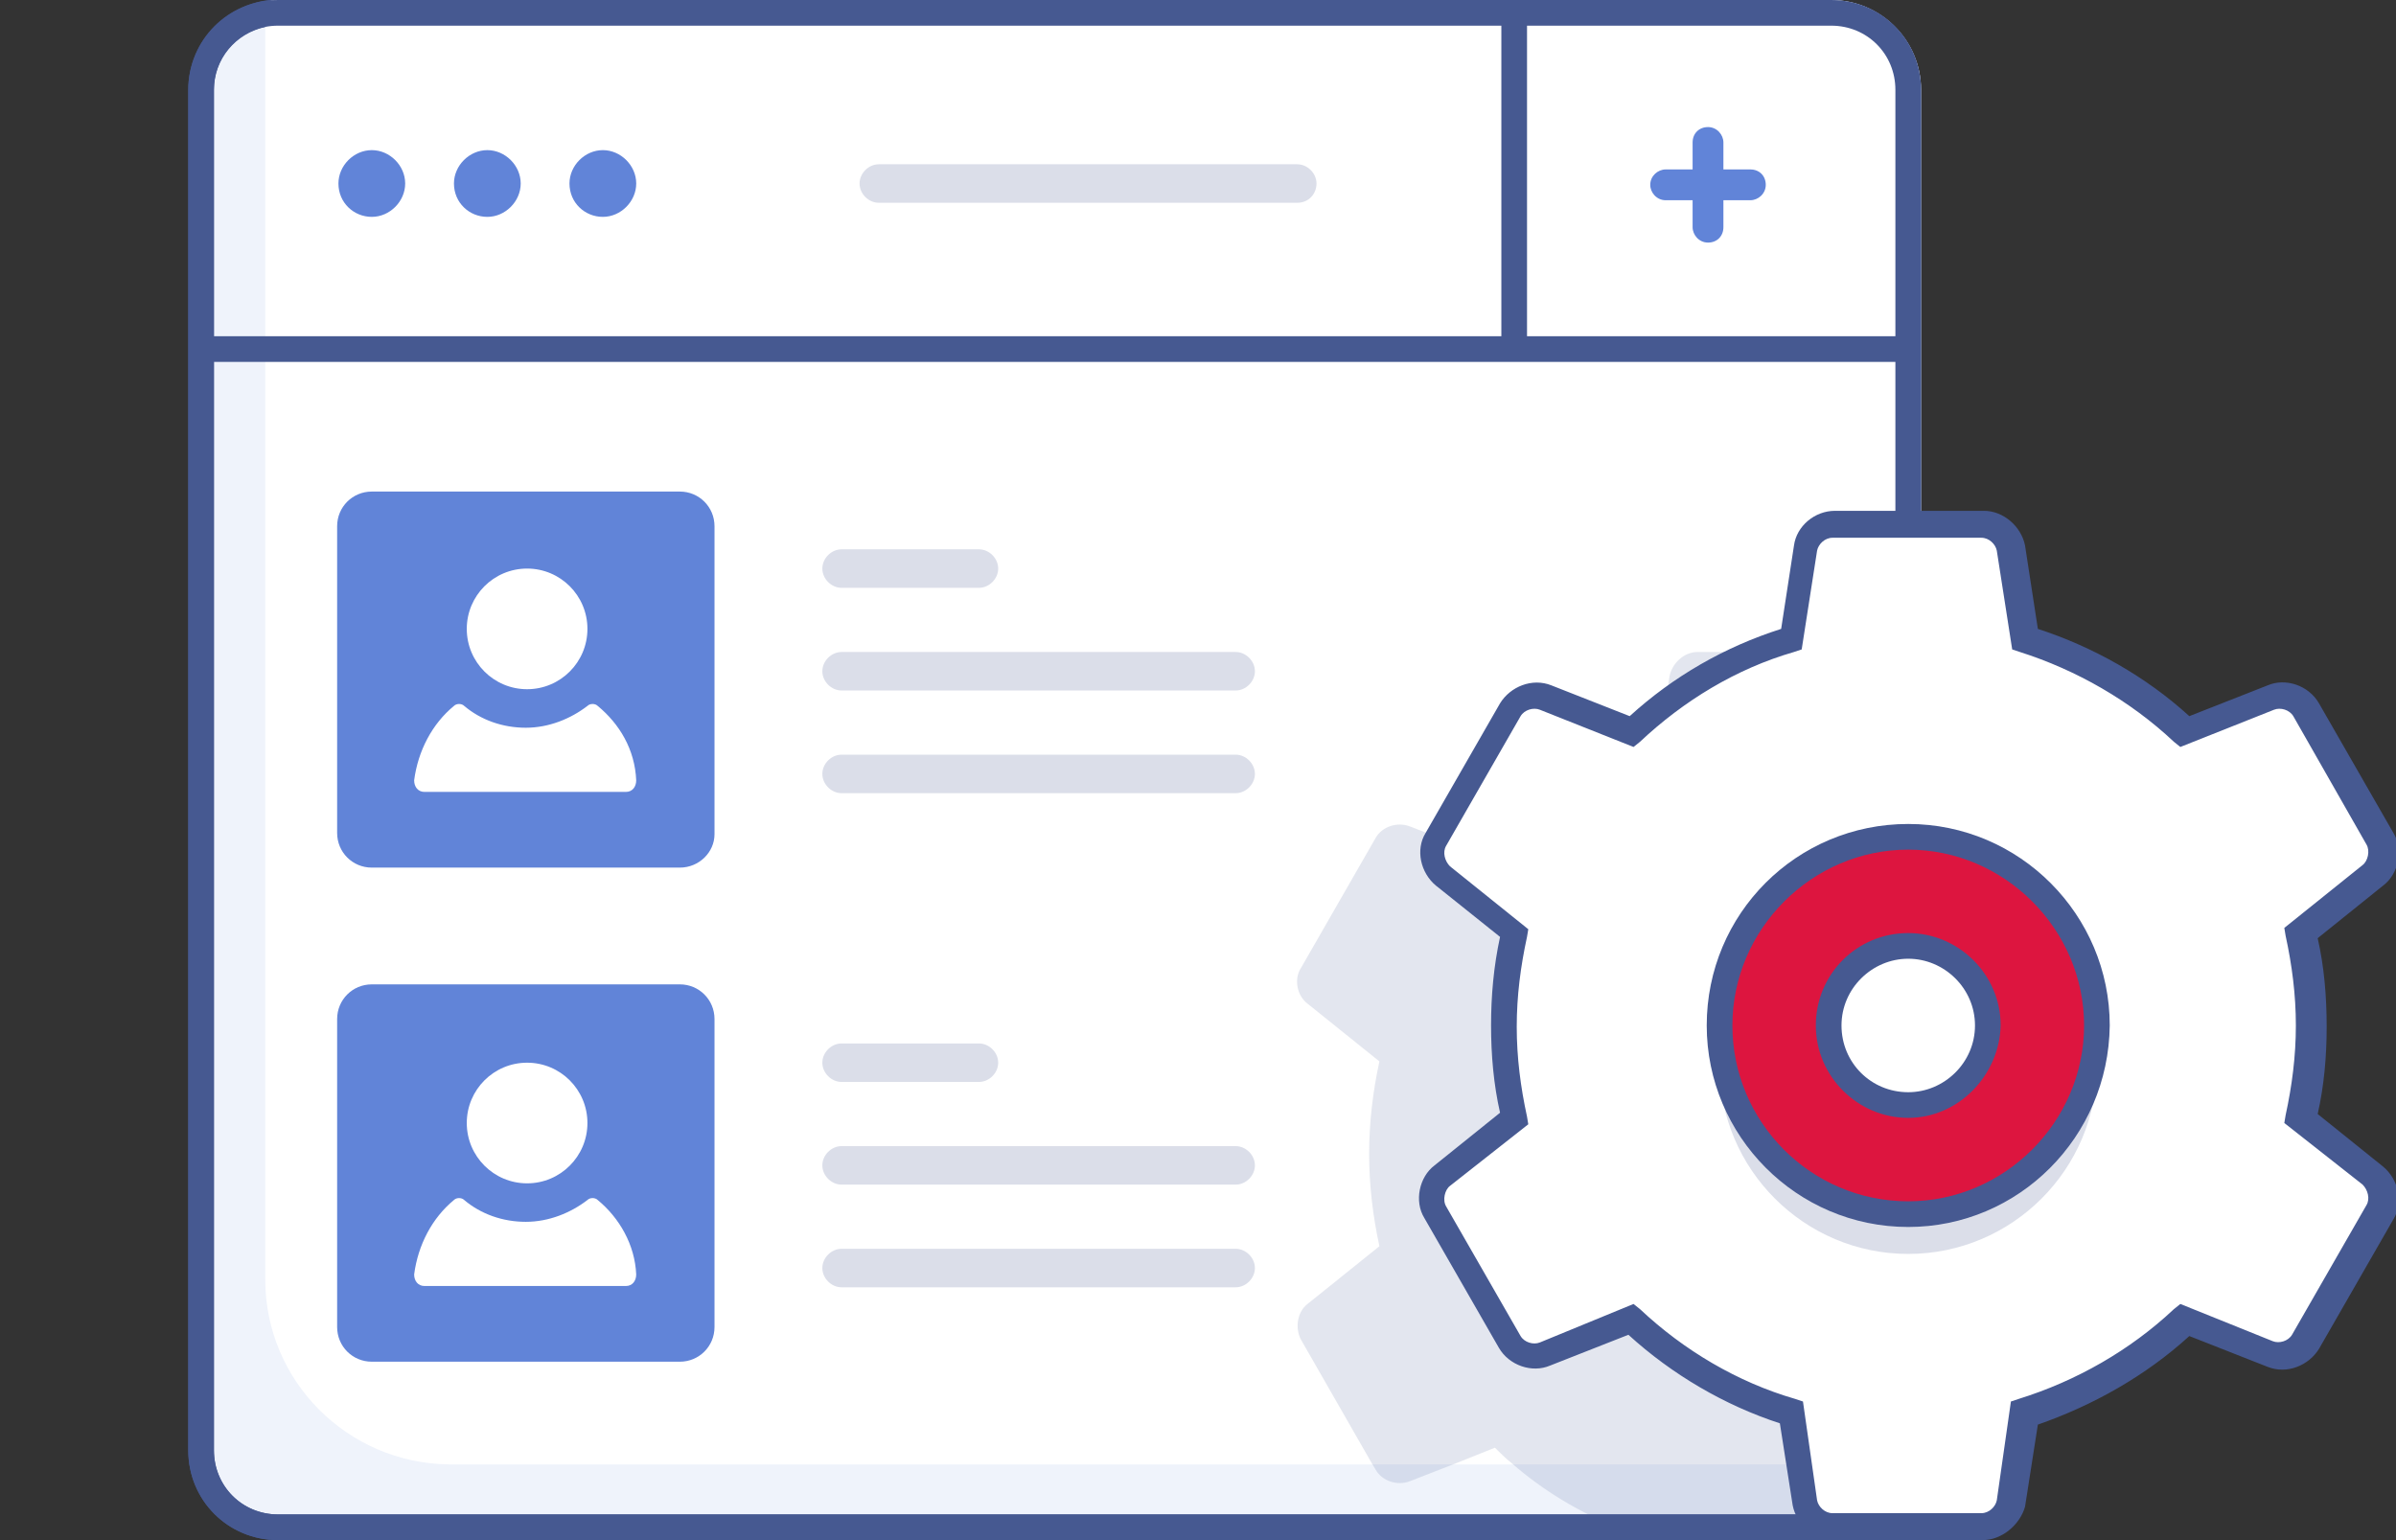 <svg width="140" height="90" viewBox="0 0 140 90" fill="none" xmlns="http://www.w3.org/2000/svg">
<rect x="0" y="0" width="140" height="90" fill="#333333" stroke="none"/>
<g clip-path="url(#clip0_6329_18095)">
<path d="M106.999 89.249H16.25C13.775 89.249 11.75 87.224 11.75 84.749V5.25C11.75 2.775 13.775 0.75 16.25 0.75H106.999C109.474 0.75 111.499 2.775 111.499 5.25V84.749C111.499 87.224 109.474 89.249 106.999 89.249Z" fill="#EFF3FB"/>
<path d="M106.999 0H16.25C16.1 0 15.95 0 15.725 0C13.1 0.3 11 2.55 11 5.25V84.749C11 87.674 13.325 89.999 16.25 89.999H106.999C109.699 89.999 111.949 87.899 112.249 85.275C112.249 85.124 112.249 84.975 112.249 84.749V5.25C112.249 2.325 109.849 0 106.999 0ZM110.749 84.749C110.749 84.975 110.749 85.275 110.674 85.499C110.299 87.224 108.799 88.499 106.999 88.499H16.25C14.15 88.499 12.5 86.849 12.5 84.749V5.25C12.5 3.45 13.775 1.95 15.5 1.575C15.725 1.5 16.025 1.5 16.25 1.5H106.999C109.024 1.5 110.749 3.15 110.749 5.25V84.749Z" fill="#465991"/>
<path d="M112.249 5.25V84.749C112.249 84.9 112.249 85.049 112.249 85.275C112.024 85.349 111.724 85.424 111.499 85.499C111.274 85.574 111.049 85.574 110.824 85.574H26.225C20.3 85.499 15.5 80.7 15.5 74.775V1.5C15.5 1.275 15.5 1.05 15.575 0.825C15.575 0.525 15.65 0.3 15.725 0.075C15.95 0 16.1 0 16.25 0H106.999C109.849 0 112.249 2.325 112.249 5.25Z" fill="white"/>
<g opacity="0.15">
<path d="M115.249 46.95V80.999C115.249 83.249 113.599 85.124 111.424 85.424C111.124 87.599 109.249 89.249 106.999 89.249H94.475C92.225 88.349 90.125 87.074 88.325 85.499C87.95 85.199 87.65 84.899 87.35 84.599L85.1 85.499L82.4 86.549C81.65 86.849 80.75 86.549 80.375 85.874L80.15 85.499L76.025 78.299C75.65 77.624 75.8 76.649 76.4 76.199L80.6 72.824C80.225 71.099 80 69.299 80 67.424C80 65.549 80.225 63.749 80.6 62.025L76.4 58.65C75.8 58.2 75.575 57.224 76.025 56.55L80.375 48.974C80.75 48.3 81.65 47.999 82.4 48.3L87.425 50.249C90.05 47.775 93.2 45.9 96.725 44.85L97.549 39.525C97.7 38.775 98.374 38.1 99.2 38.1H107.899C108.649 38.1 109.399 38.7 109.549 39.525L110.299 44.85C110.749 45 111.124 45.075 111.574 45.225C112.774 45.675 114.049 46.275 115.249 46.95Z" fill="#465991"/>
</g>
<path d="M106.999 89.999H16.25C13.325 89.999 11 87.674 11 84.749V5.25C11 2.325 13.325 0 16.25 0H106.999C109.924 0 112.249 2.325 112.249 5.25V84.749C112.249 87.674 109.849 89.999 106.999 89.999ZM16.25 1.5C14.15 1.5 12.5 3.15 12.5 5.25V84.749C12.5 86.849 14.15 88.499 16.25 88.499H106.999C109.099 88.499 110.749 86.849 110.749 84.749V5.25C110.749 3.15 109.099 1.5 106.999 1.5H16.25Z" fill="#465991"/>
<path d="M19.775 10.723C19.775 9.673 20.675 8.773 21.725 8.773C22.775 8.773 23.675 9.673 23.675 10.723C23.675 11.773 22.775 12.673 21.725 12.673C20.675 12.673 19.775 11.848 19.775 10.723Z" fill="#6184D8"/>
<path d="M26.525 10.723C26.525 9.673 27.425 8.773 28.475 8.773C29.525 8.773 30.425 9.673 30.425 10.723C30.425 11.773 29.525 12.673 28.475 12.673C27.425 12.673 26.525 11.848 26.525 10.723Z" fill="#6184D8"/>
<path d="M33.275 10.723C33.275 9.673 34.175 8.773 35.225 8.773C36.275 8.773 37.175 9.673 37.175 10.723C37.175 11.773 36.275 12.673 35.225 12.673C34.175 12.673 33.275 11.848 33.275 10.723Z" fill="#6184D8"/>
<path d="M89.225 1.273H87.725V20.623H89.225V1.273Z" fill="#465991"/>
<path d="M111.65 19.648H11.525V21.148H111.65V19.648Z" fill="#465991"/>
<path d="M102.275 9.901H100.7V8.326C100.7 7.876 100.325 7.426 99.8 7.426C99.275 7.426 98.9 7.801 98.9 8.326V9.901H97.325C96.875 9.901 96.425 10.276 96.425 10.801C96.425 11.251 96.8 11.701 97.325 11.701H98.9V13.276C98.9 13.726 99.275 14.176 99.8 14.176C100.325 14.176 100.7 13.801 100.7 13.276V11.701H102.275C102.725 11.701 103.175 11.326 103.175 10.801C103.175 10.276 102.8 9.901 102.275 9.901Z" fill="#6184D8"/>
<path d="M75.799 11.85H51.35C50.75 11.85 50.225 11.325 50.225 10.725C50.225 10.125 50.75 9.6 51.35 9.6H75.799C76.399 9.6 76.924 10.125 76.924 10.725C76.924 11.325 76.474 11.85 75.799 11.85Z" fill="#DBDEE9"/>
<path d="M88.55 65.325L84.35 68.7C83.75 69.225 83.525 70.125 83.975 70.8L88.325 78.375C88.7 79.05 89.6 79.35 90.35 79.125L95.3 77.175C97.925 79.65 101.15 81.525 104.675 82.575L105.5 87.9C105.65 88.65 106.325 89.325 107.15 89.325H115.85C116.6 89.325 117.35 88.725 117.5 87.9L118.325 82.575C121.85 81.525 125.075 79.65 127.7 77.175L132.65 79.125C133.4 79.425 134.3 79.125 134.675 78.375L139.025 70.8C139.4 70.125 139.25 69.15 138.65 68.7L134.45 65.325C134.825 63.6 135.05 61.8 135.05 59.925C135.05 58.05 134.825 56.25 134.45 54.525L138.65 51.15C139.25 50.625 139.475 49.725 139.025 49.05L134.675 41.475C134.3 40.8 133.4 40.5 132.65 40.725L127.625 42.675C125 40.2 121.85 38.325 118.325 37.275L117.5 31.95C117.35 31.2 116.675 30.525 115.85 30.525H107.15C106.4 30.525 105.65 31.125 105.5 31.95L104.675 37.275C101.15 38.325 97.925 40.2 95.375 42.675L90.35 40.725C89.6 40.425 88.7 40.725 88.325 41.475L83.975 49.05C83.6 49.725 83.75 50.7 84.35 51.15L88.55 54.525C88.175 56.25 87.95 58.125 87.95 59.925C87.875 61.8 88.1 63.6 88.55 65.325Z" fill="white"/>
<path d="M100.475 62.249C100.475 56.175 105.425 51.225 111.5 51.225C117.574 51.225 122.524 56.175 122.524 62.249C122.524 68.325 117.574 73.275 111.5 73.275C105.425 73.275 100.475 68.325 100.475 62.249Z" fill="#DBDEE9"/>
<path d="M100.475 59.925C100.475 53.85 105.425 48.9 111.5 48.9C117.574 48.9 122.524 53.85 122.524 59.925C122.524 66 117.574 70.95 111.5 70.95C105.425 70.95 100.475 66 100.475 59.925Z" fill="#DD153F"/>
<path d="M111.5 71.7C104.975 71.7 99.725 66.375 99.725 59.925C99.725 53.4 104.975 48.15 111.5 48.15C118.024 48.15 123.274 53.475 123.274 59.925C123.199 66.45 117.949 71.7 111.5 71.7ZM111.5 49.65C105.875 49.65 101.225 54.3 101.225 59.925C101.225 65.55 105.8 70.2 111.5 70.2C117.124 70.2 121.774 65.55 121.774 59.925C121.774 54.3 117.124 49.65 111.5 49.65Z" fill="#465991"/>
<path d="M106.85 59.925C106.85 57.375 108.95 55.275 111.5 55.275C114.05 55.275 116.15 57.375 116.15 59.925C116.15 62.475 114.05 64.575 111.5 64.575C108.95 64.575 106.85 62.475 106.85 59.925Z" fill="white"/>
<path d="M111.5 65.325C108.575 65.325 106.1 62.925 106.1 59.925C106.1 56.925 108.5 54.525 111.5 54.525C114.425 54.525 116.9 56.925 116.9 59.925C116.825 62.85 114.425 65.325 111.5 65.325ZM111.5 56.025C109.4 56.025 107.6 57.75 107.6 59.925C107.6 62.1 109.325 63.825 111.5 63.825C113.6 63.825 115.4 62.1 115.4 59.925C115.4 57.75 113.6 56.025 111.5 56.025Z" fill="#465991"/>
<path d="M115.849 89.999H107.149C106.024 89.999 104.974 89.099 104.749 87.974L103.999 83.174C100.774 82.124 97.699 80.324 95.149 77.999L90.574 79.799C89.524 80.249 88.174 79.799 87.574 78.749L83.224 71.174C82.624 70.199 82.924 68.774 83.824 68.099L87.649 65.024C87.274 63.374 87.124 61.649 87.124 59.924C87.124 58.199 87.274 56.474 87.649 54.749L83.899 51.749C82.999 50.999 82.699 49.65 83.299 48.675L87.649 41.099C88.249 40.124 89.524 39.599 90.649 40.05L95.224 41.849C97.774 39.525 100.774 37.8 104.074 36.75L104.824 31.875C104.974 30.75 106.024 29.85 107.224 29.85H115.924C117.049 29.85 118.099 30.75 118.324 31.875L119.074 36.75C122.299 37.8 125.374 39.525 127.924 41.849L132.499 40.05C133.549 39.599 134.899 40.05 135.499 41.099L139.849 48.675C140.449 49.65 140.149 51.075 139.249 51.749L135.424 54.824C135.799 56.474 135.949 58.199 135.949 59.999C135.949 61.724 135.799 63.449 135.424 65.099L139.249 68.174C140.149 68.924 140.449 70.274 139.849 71.249L135.499 78.824C134.899 79.799 133.624 80.324 132.499 79.874L127.924 78.074C125.374 80.399 122.299 82.124 119.074 83.249L118.324 88.049C118.024 89.099 116.974 89.999 115.849 89.999ZM95.449 76.199L95.824 76.499C98.374 78.899 101.524 80.774 104.899 81.749L105.349 81.899L106.174 87.674C106.249 88.049 106.624 88.424 107.074 88.424H115.774C116.224 88.424 116.599 88.049 116.674 87.674L117.499 81.899L117.949 81.749C121.324 80.699 124.474 78.899 127.024 76.499L127.399 76.199L132.799 78.374C133.174 78.524 133.699 78.374 133.924 77.999L138.274 70.424C138.499 70.049 138.349 69.524 138.049 69.224L133.474 65.624L133.549 65.174C133.924 63.449 134.149 61.724 134.149 59.924C134.149 58.124 133.924 56.399 133.549 54.675L133.474 54.224L138.049 50.55C138.349 50.325 138.499 49.724 138.274 49.349L133.999 41.849C133.774 41.474 133.249 41.325 132.874 41.474L127.399 43.65L127.024 43.349C124.474 40.95 121.324 39.15 118.024 38.1L117.574 37.95L116.674 32.175C116.599 31.8 116.224 31.425 115.774 31.425H107.074C106.624 31.425 106.249 31.8 106.174 32.175L105.274 37.95L104.824 38.1C101.449 39.075 98.374 40.95 95.824 43.349L95.449 43.65L89.974 41.474C89.599 41.325 89.074 41.474 88.849 41.849L84.499 49.425C84.274 49.8 84.424 50.325 84.724 50.624L89.299 54.3L89.224 54.749C88.849 56.474 88.624 58.199 88.624 59.999C88.624 61.799 88.849 63.524 89.224 65.249L89.299 65.699L84.724 69.299C84.424 69.524 84.274 70.124 84.499 70.499L88.849 78.074C89.074 78.449 89.599 78.599 89.974 78.449L95.449 76.199Z" fill="#465991"/>
<path d="M39.724 50.7H21.724C20.599 50.7 19.699 49.8 19.699 48.675V30.75C19.699 29.625 20.599 28.725 21.724 28.725H39.724C40.849 28.725 41.749 29.625 41.749 30.75V48.749C41.749 49.8 40.849 50.7 39.724 50.7Z" fill="#6184D8"/>
<path d="M34.924 41.251C34.774 41.101 34.474 41.101 34.324 41.251C33.349 42.001 32.074 42.526 30.724 42.526C29.374 42.526 28.099 42.076 27.124 41.251C26.974 41.101 26.674 41.101 26.524 41.251C25.249 42.301 24.424 43.876 24.199 45.601C24.199 45.976 24.424 46.276 24.799 46.276H36.574C36.949 46.276 37.174 45.976 37.174 45.601C37.099 43.801 36.199 42.301 34.924 41.251Z" fill="white"/>
<path d="M30.799 40.275C32.746 40.275 34.324 38.696 34.324 36.75C34.324 34.803 32.746 33.225 30.799 33.225C28.853 33.225 27.274 34.803 27.274 36.75C27.274 38.696 28.853 40.275 30.799 40.275Z" fill="white"/>
<path d="M57.2 34.35H49.175C48.575 34.35 48.05 33.825 48.05 33.225C48.05 32.625 48.575 32.1 49.175 32.1H57.2C57.8 32.1 58.325 32.625 58.325 33.225C58.325 33.825 57.8 34.35 57.2 34.35Z" fill="#DBDEE9"/>
<path d="M72.2 40.35H49.175C48.575 40.35 48.05 39.825 48.05 39.225C48.05 38.625 48.575 38.1 49.175 38.1H72.2C72.8 38.1 73.325 38.625 73.325 39.225C73.325 39.825 72.8 40.35 72.2 40.35Z" fill="#DBDEE9"/>
<path d="M72.2 46.35H49.175C48.575 46.35 48.05 45.825 48.05 45.225C48.05 44.625 48.575 44.1 49.175 44.1H72.2C72.8 44.1 73.325 44.625 73.325 45.225C73.325 45.825 72.8 46.35 72.2 46.35Z" fill="#DBDEE9"/>
<path d="M39.724 79.573H21.724C20.599 79.573 19.699 78.673 19.699 77.548V59.548C19.699 58.423 20.599 57.523 21.724 57.523H39.724C40.849 57.523 41.749 58.423 41.749 59.548V77.548C41.749 78.673 40.849 79.573 39.724 79.573Z" fill="#6184D8"/>
<path d="M34.924 70.124C34.774 69.974 34.474 69.974 34.324 70.124C33.349 70.874 32.074 71.399 30.724 71.399C29.374 71.399 28.099 70.949 27.124 70.124C26.974 69.974 26.674 69.974 26.524 70.124C25.249 71.174 24.424 72.749 24.199 74.474C24.199 74.849 24.424 75.149 24.799 75.149H36.574C36.949 75.149 37.174 74.849 37.174 74.474C37.099 72.749 36.199 71.174 34.924 70.124Z" fill="white"/>
<path d="M30.799 69.15C32.746 69.15 34.324 67.571 34.324 65.625C34.324 63.678 32.746 62.1 30.799 62.1C28.853 62.1 27.274 63.678 27.274 65.625C27.274 67.571 28.853 69.15 30.799 69.15Z" fill="white"/>
<path d="M57.2 63.225H49.175C48.575 63.225 48.05 62.7 48.05 62.1C48.05 61.5 48.575 60.975 49.175 60.975H57.2C57.8 60.975 58.325 61.5 58.325 62.1C58.325 62.7 57.8 63.225 57.2 63.225Z" fill="#DBDEE9"/>
<path d="M72.2 69.225H49.175C48.575 69.225 48.05 68.7 48.05 68.1C48.05 67.5 48.575 66.975 49.175 66.975H72.2C72.8 66.975 73.325 67.5 73.325 68.1C73.325 68.7 72.8 69.225 72.2 69.225Z" fill="#DBDEE9"/>
<path d="M72.2 75.225H49.175C48.575 75.225 48.05 74.7 48.05 74.1C48.05 73.5 48.575 72.975 49.175 72.975H72.2C72.8 72.975 73.325 73.5 73.325 74.1C73.325 74.7 72.8 75.225 72.2 75.225Z" fill="#DBDEE9"/>
</g>
<defs>
<clipPath id="clip0_6329_18095">
<rect width="140" height="90" fill="white"/>
</clipPath>
</defs>
</svg>
